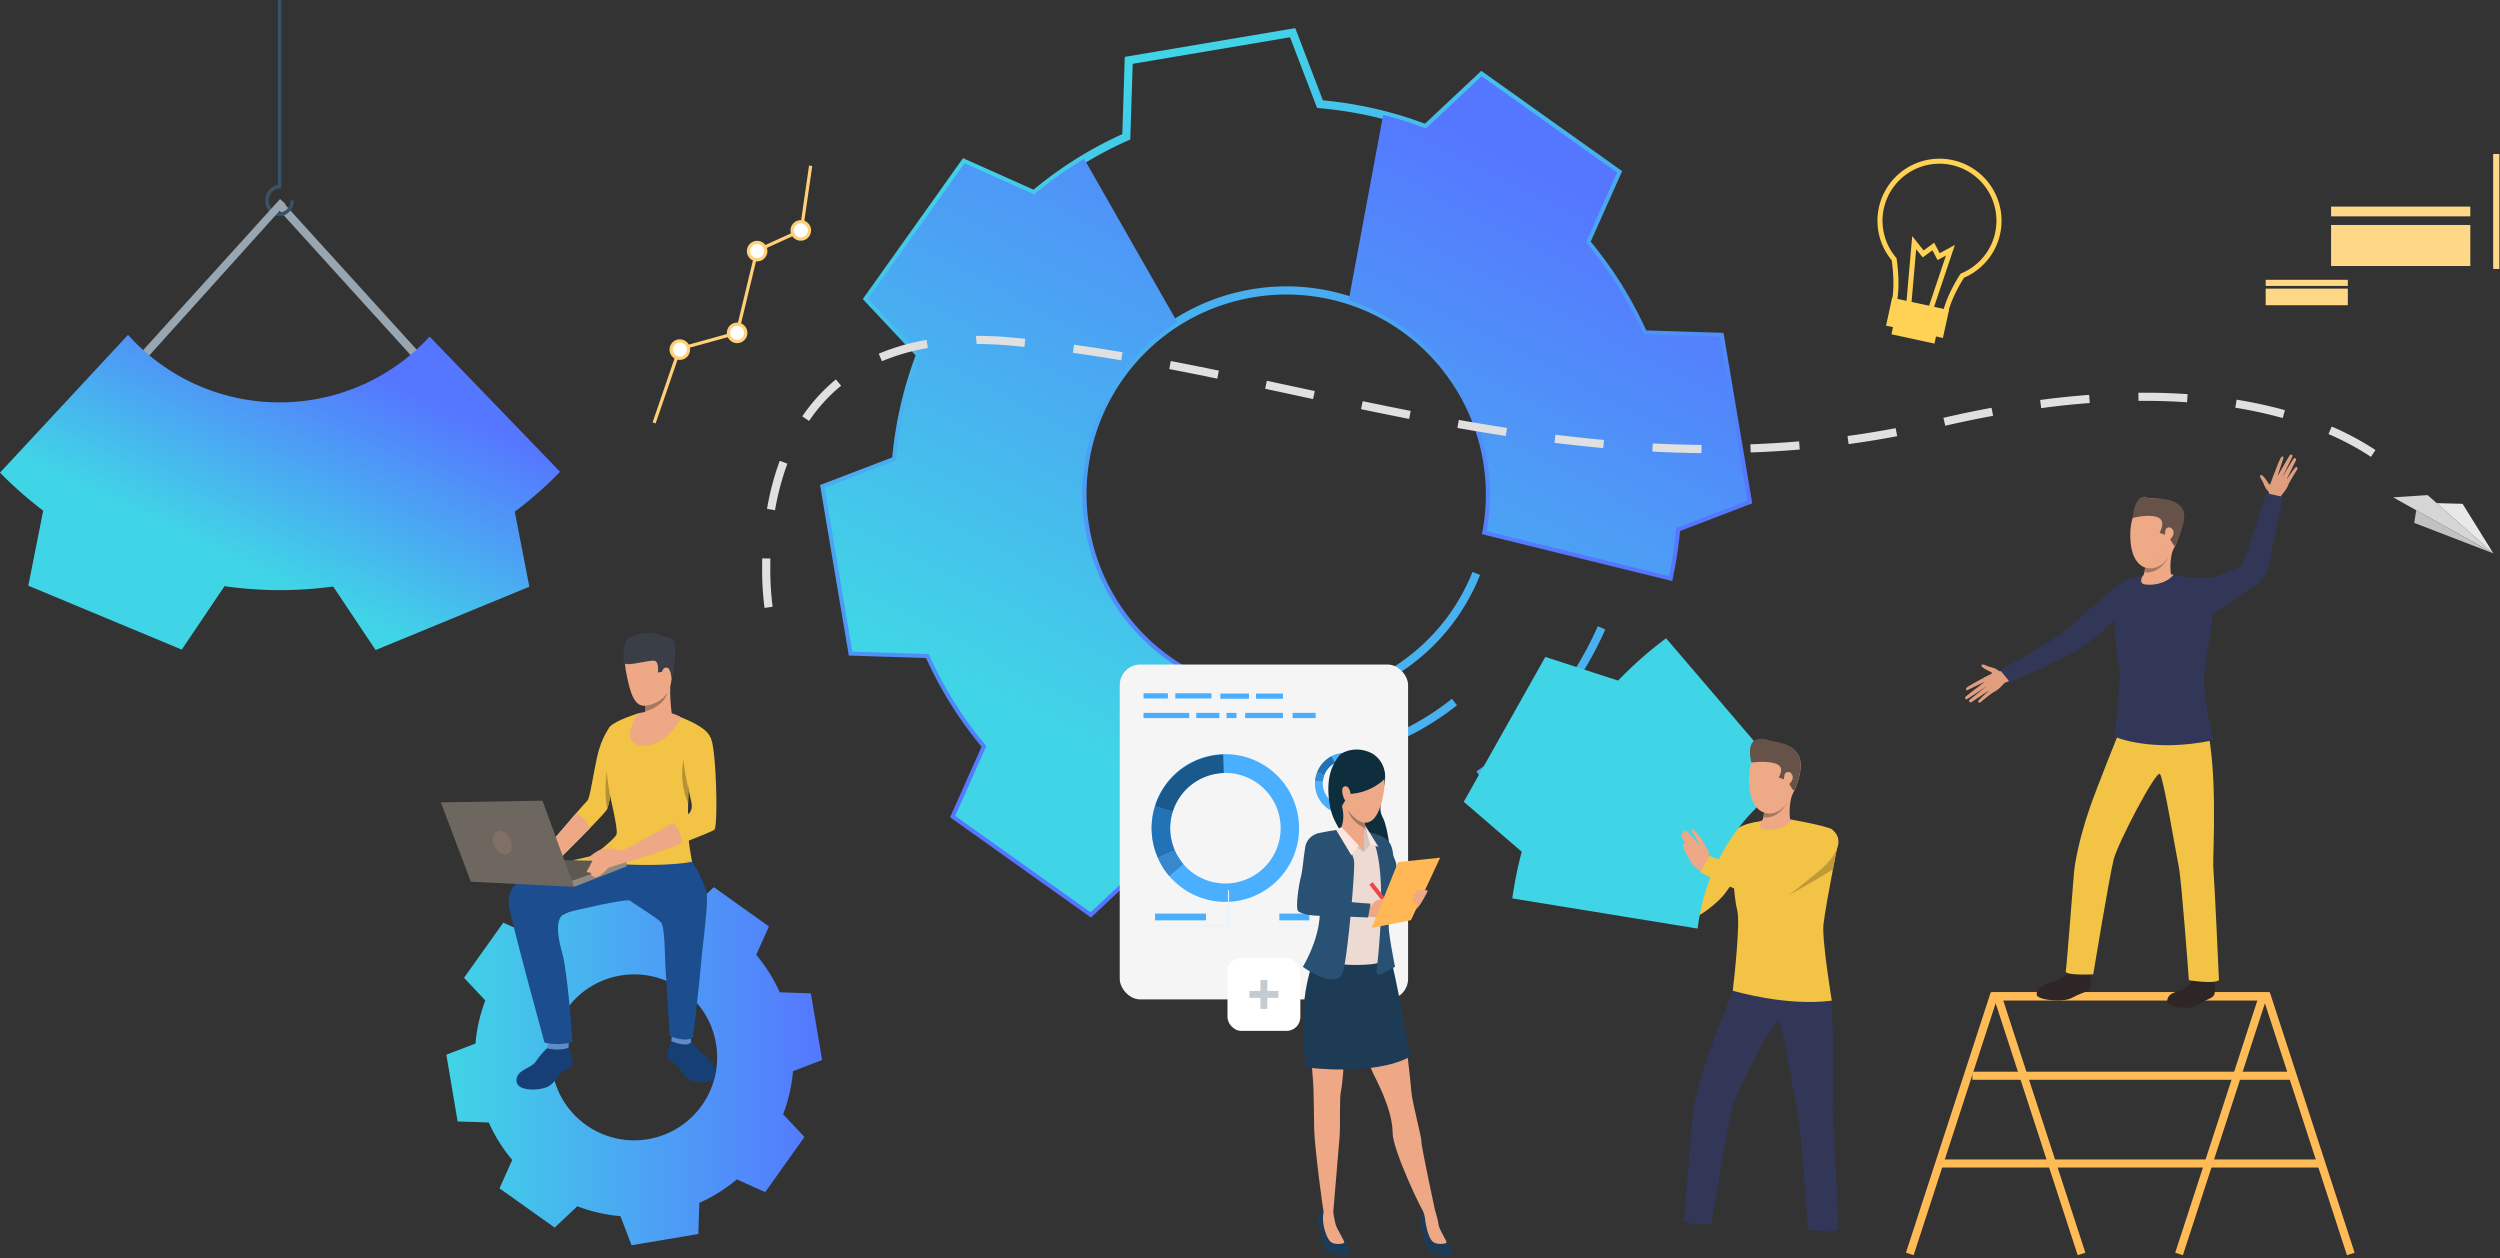 <svg xmlns="http://www.w3.org/2000/svg" width="606" height="305" viewBox="0 0 606 305">
    <rect x="0" y="0" width="606" height="305" fill="#333333" stroke="none"/>
    <defs>
        <linearGradient id="a" x1="30.342%" x2="57.506%" y1="6.113%" y2="69.794%">
            <stop offset="0%" stop-color="#40D5E6"/>
            <stop offset="100%" stop-color="#57F"/>
        </linearGradient>
        <linearGradient id="b" x1="21.417%" x2="63.213%" y1="76.776%" y2="3.837%">
            <stop offset="0%" stop-color="#40D5E6"/>
            <stop offset="100%" stop-color="#57F"/>
        </linearGradient>
        <linearGradient id="c" x1="-.005%" x2="99.995%" y1="-312.386%" y2="-312.386%">
            <stop offset="0%" stop-color="#40D5E6"/>
            <stop offset="100%" stop-color="#57F"/>
        </linearGradient>
        <linearGradient id="d" x1="23.951%" x2="63.452%" y1="57.081%" y2="10.061%">
            <stop offset="0%" stop-color="#40D5E6"/>
            <stop offset="100%" stop-color="#57F"/>
        </linearGradient>
        <linearGradient id="e" x1="-1.691%" x2="50.319%" y1="-118.854%" y2="-180.946%">
            <stop offset="0%" stop-color="#40D5E6"/>
            <stop offset="100%" stop-color="#57F"/>
        </linearGradient>
    </defs>
    <g fill="none" fill-rule="nonzero">
        <path fill="url(#a)" d="M264.451 222.413l-34.155-24.307 7.63-17.097a95.156 95.156 0 0 1-13.444-21.508l-18.733-.594-6.964-41.332 17.493-6.695a95.288 95.288 0 0 1 5.673-24.73l-12.814-13.657 24.3-34.155 17.097 7.633a95.23 95.23 0 0 1 21.513-13.46l.594-18.725 41.333-6.97 6.694 17.506a95.344 95.344 0 0 1 24.738 5.665l13.655-12.81 34.155 24.3-7.633 17.096a95.587 95.587 0 0 1 13.459 21.516l18.738.596 6.965 41.332-17.501 6.698a95.466 95.466 0 0 1-1.693 11.137l-.213.99-46.112-11.36.169-.918a48.621 48.621 0 0 0-19.553-48.218c-21.75-15.479-52.037-10.375-67.513 11.385-15.476 21.76-10.37 52.032 11.385 67.513a48.119 48.119 0 0 0 14.833 7.135l.871.248-8.853 46.696-1.007-.248a94.792 94.792 0 0 1-11.46-3.482l-13.647 12.82zm-31.68-24.98l31.502 22.426 13.365-12.548.58.223a92.813 92.813 0 0 0 10.758 3.376l8.118-42.885a50.203 50.203 0 0 1-14.57-7.177c-22.624-16.088-27.936-47.634-11.816-70.27 16.12-22.637 47.624-27.96 70.263-11.84a50.621 50.621 0 0 1 20.515 49.271l42.323 10.425a93.41 93.41 0 0 0 1.504-10.514l.055-.618 17.142-6.56-6.435-38.131-18.342-.585-.248-.564a93.515 93.515 0 0 0-13.818-22.09l-.398-.474 7.474-16.749-31.517-22.418-13.365 12.548-.581-.223a93.208 93.208 0 0 0-25.396-5.821l-.619-.054-6.559-17.147-38.134 6.435-.59 18.35-.566.247a93.335 93.335 0 0 0-22.09 13.818l-.475.4-16.74-7.486-22.422 31.522 12.548 13.365-.222.579a93.174 93.174 0 0 0-5.817 25.39l-.052.62-17.149 6.566 6.435 38.132 18.35.582.247.566a93.157 93.157 0 0 0 13.82 22.085l.4.47-7.478 16.758z"/>
        <path fill="#48B1F0" d="M311.751 171.159v-1.98a48.456 48.456 0 0 0 45.181-30.55l1.837.743c-7.657 19.247-26.304 31.854-47.018 31.787zM311.751 185.338v-1.98a64.103 64.103 0 0 0 40.194-13.964l1.238 1.554a66.082 66.082 0 0 1-41.432 14.39zM358.994 188.632l-1.109-1.64a82.665 82.665 0 0 0 29.423-35.208l1.812.797a84.598 84.598 0 0 1-30.126 36.051z"/>
        <path fill="#98A6B1" d="M67.15 50.39l1.467-1.33 33.74 37.184-1.467 1.33z"/>
        <path fill="url(#b)" d="M420.275 101.512l-3.351-19.877-18.536-.586a94.602 94.602 0 0 0-13.964-22.325l7.56-16.896-32.834-23.365-13.509 12.68a93.87 93.87 0 0 0-10.365-3.292l-8.35 44.914c23.606 7.637 37.904 31.58 33.434 55.985l44.21 10.89a94.988 94.988 0 0 0 1.733-11.633l17.325-6.628-3.353-19.867zm-148.767-10.36a49.136 49.136 0 0 1 13.835-13.118L262.79 38.496a93.528 93.528 0 0 0-12.073 8.633l-16.92-7.556-11.682 16.416-11.689 16.415 12.68 13.513a94.137 94.137 0 0 0-5.881 25.666l-17.325 6.633 3.35 19.867 3.347 19.867 18.538.586a94.228 94.228 0 0 0 13.949 22.317l-7.549 16.92 16.402 11.684 16.42 11.68 13.528-12.68a92.513 92.513 0 0 0 11.88 3.658l8.471-44.805a49.183 49.183 0 0 1-15.137-7.279c-22.215-15.808-27.415-46.651-11.593-68.88z"/>
        <path fill="url(#c)" d="M189.833 270.1a38.3 38.3 0 0 0 2.393-10.45l7.051-2.698-1.361-8.088-1.364-8.081-7.546-.248a38.362 38.362 0 0 0-5.693-9.085l3.077-6.888-6.683-4.757-6.682-4.755-5.5 5.163a38.43 38.43 0 0 0-10.447-2.396l-2.7-7.051-8.088 1.364-8.074 1.361-.247 7.546a38.42 38.42 0 0 0-9.088 5.693l-6.888-3.077-4.755 6.683-4.757 6.682 5.163 5.497a38.444 38.444 0 0 0-2.393 10.447l-7.054 2.698 1.364 8.088 1.364 8.089 7.546.247a38.513 38.513 0 0 0 5.692 9.086l-3.084 6.885 6.683 4.755 6.682 4.757 5.505-5.166a38.466 38.466 0 0 0 10.447 2.394l2.7 7.051 8.088-1.361 8.089-1.364.247-7.546a38.382 38.382 0 0 0 9.086-5.693l6.883 3.082 4.754-6.683L195 275.6l-5.167-5.5zm-47.768 2.593c-9.05-6.44-11.165-18.997-4.725-28.046 6.44-9.05 18.996-11.166 28.046-4.727s11.167 18.995 4.728 28.046a20.112 20.112 0 0 1-28.049 4.727z"/>
        <path fill="#385369" d="M67.773 52.366c1.913 0 3.465-1.69 3.465-3.774h-.814c0 1.594-1.188 2.886-2.651 2.886-1.463 0-2.648-1.292-2.648-2.886s1.185-2.889 2.648-2.889h.408V0h-.816v44.84c-1.901.247-3.265 2.11-3.047 4.182.203 1.911 1.69 3.351 3.465 3.344h-.01z"/>
        <path fill="#98A6B1" d="M34.925 87.57L33.46 86.24l34.422-37.996 1.361 1.225z"/>
        <path fill="url(#d)" d="M124.78 124.032a94.545 94.545 0 0 0 10.984-9.665l-31.618-32.769c-18.511 20.082-49.797 21.362-69.88 2.844a49.123 49.123 0 0 1-3.232-3.27L0 114.566a93.763 93.763 0 0 0 10.474 9.212l-3.613 18.191 18.594 7.752 18.6 7.744 10.368-15.374a94.5 94.5 0 0 0 26.331.072l10.299 15.404 18.63-7.673 18.628-7.672-3.531-18.189z"/>
        <path fill="#FB5" d="M483.981 242.476h63.212l-19.921 61.177 1.86.606 20.759-63.743h-67.333l-20.557 63.137 1.861.606z"/>
        <path fill="#FB5" d="M505.494 303.653l-19.921-61.177h63.209l20.119 61.783 1.861-.606-20.557-63.137h-67.328l20.756 63.743z"/>
        <path fill="#FB5" d="M478.103 259.781h77.364v1.96h-77.364zM470.134 281.051h92.56v1.96h-92.56z"/>
        <path fill="#E09E7F" d="M549.93 121.055s.448-1.532-.247-2.136c-.582-.513-.963-1.594-1.08-1.926-.158-.445-1.15-1.63-.591-1.836.56-.206 1.733 1.876 2.064 2.264.332.389.708-1.866 1.102-2.227.393-.361 4.088.478 3.65 1.98-.438 1.502-1.903 2.849-1.928 3.128-.071.377-.163.75-.275 1.117l-2.695-.364z"/>
        <path fill="#E09E7F" d="M551.004 115.528s1.649-4.551 2.012-4.764c.364-.213.604-.107.468.324-.136.43-1.462 4.455-1.462 4.455s2.853-5.059 3.113-5.3c.154-.138.631.036.58.273-.053.238-2.595 5.415-2.595 5.415s2.676-4.72 2.953-4.853a.376.376 0 0 1 .468.515c-.176.364-2.408 4.883-2.408 4.883s2.16-3.312 2.462-3.287c.183.015.607.144.02.99-.586.847-1.755 2.97-1.755 2.97l-3.856-1.621zM486.41 162.402s-1.461.644-2.149.045c-.584-.495-1.705-.743-2.052-.817-.46-.1-1.767-.928-1.896-.347-.128.582 2.087 1.47 2.515 1.75.428.28-1.757.948-2.06 1.384-.301.435 1.008 3.992 2.456 3.358 1.448-.633 2.571-2.26 2.849-2.321a9.378 9.378 0 0 0 1.069-.419l-.733-2.633z"/>
        <path fill="#E09E7F" d="M481.083 164.189s-4.297 2.228-4.455 2.619c-.158.39-.027.613.384.423.41-.19 4.207-2.035 4.207-2.035s-4.643 3.493-4.846 3.782c-.119.168.116.621.347.54.23-.082 5.029-3.282 5.029-3.282s-4.331 3.27-4.428 3.561a.371.371 0 0 0 .572.396c.339-.22 4.53-3.027 4.53-3.027s-3.003 2.58-2.939 2.874c.037.18.223.582.975-.109.753-.69 2.703-2.128 2.703-2.128l-2.079-3.614z"/>
        <path fill="#323657" d="M484.87 162.479l2.302 2.836s14.805-6.118 17.077-8.242c0 0 .601-.23 3.663-2.66a62.334 62.334 0 0 1 1.881-1.443l.401-.357 4.089-3.65s7.425-3.943 4.4-8.202c0 0-1.26-1.139-3.192-.22-1.933.918-4.73 3.333-5.391 3.96-.66.626-4.95 4.296-5.183 4.529-.856.866-3.774 3.465-5.279 4.6-2.658 2.008-14.768 8.849-14.768 8.849z"/>
        <path fill="#EEA987" d="M527.215 132.373a17.728 17.728 0 0 1-2.013 3.321c-2.618 3.359-8.726 3.443-8.816-5.781-.04-1.457.147-2.912.552-4.312 1.25-4.093 4.188-4.774 4.188-4.774 2.17-.121 5.967.416 7.232 3.242.896 2.01.245 5.334-1.143 8.304z"/>
        <path fill="#665249" d="M527.215 132.373s-.315.082-1.44-2.195c-.226-.456-.402-.13-.496-.332l-1.797-.7s1.777-2.97-.547-3.797c-2.37-.84-5.994.247-5.994.247.777-7.326 4.188-4.774 4.188-4.774 2.17-.121 6.808 0 8.076 2.836.883 2.015-.602 5.745-1.99 8.715z"/>
        <path fill="#EEA987" d="M524.908 128.467c.134-.616 1.351-1.146 1.869.179.517 1.324-1.213 2.722-1.671 2.44-.458-.282-.406-1.596-.198-2.619z"/>
        <path fill="#2E2626" d="M501.556 235.759s-2.52 2.059-4.638 2.517c-2.118.458-3.217 1.542-3.245 2.799-.027 1.257 6.096 2.086 8.52.82 3.618-1.892 3.984-1.323 4.385-2.268.401-.945.08-3.448.106-3.747.033-.374-5.128-.121-5.128-.121z"/>
        <path fill="#2E2626" d="M501.727 235.085c-.1.345-.178.695-.233 1.05.04.02 4.772.552 4.629-.272a33.644 33.644 0 0 0-.28-1.394l-4.116.616zM531.657 237.407s-1.569 2.38-3.549 2.851c-1.98.47-2.685 1.218-2.782 2.4-.096 1.184 4.623 2.723 7.94.654 2.178-1.366 2.99-1.287 3.43-2.155.44-.87.107-3.312.149-3.594.05-.35-5.188-.156-5.188-.156z"/>
        <path fill="#2F6B8C" d="M532.184 236.543c-.04.34-.059.68-.059 1.022.037.025 4.405.797 4.38 0a6.343 6.343 0 0 0-.276-1.405l-4.045.383z"/>
        <path fill="#F2C344" d="M514.144 176.282s-5.94 14.729-7.645 19.73c-2.245 6.582-3.482 12.376-3.765 15.534-.356 3.96-1.747 22.693-1.997 23.854-.25 1.16 6.665.77 6.665.77s3.888-23.612 4.95-27.837c.99-3.935 10.323-21.78 11.224-20.713.901 1.067 3.889 19.347 4.554 22.45.666 3.104 2.453 27.53 2.453 27.53s6.069.97 7.289 0c0 0-.955-21.78-1.381-27.604-.161-2.227 1.403-26.544-2.346-36.355-1.985-5.18-20 2.64-20 2.64z"/>
        <path fill="#323657" d="M520.552 139.303s-5.136 1.057-5.804 1.646c-.723.628-2.168 6.984-2.245 8.697-.077 1.713.366 8.779 1.09 11.444.722 2.666-.64 13.761-1.097 17.457 0 0 8.91 4.046 23.965.893 0 0-2.646-11.487-2.2-15.14.57-4.68 2.091-14.929 2.091-14.929s1.381-9.764.107-9.524c-4.173.787-9.566-.544-9.566-.544h-6.341z"/>
        <path fill="#EEA886" d="M519.401 140.488s1.577 1.186 6.85-1.138a14.501 14.501 0 0 1 .496-6.247c1.034-3.376-6.799 3.52-6.799 3.52.087.059.104.395.054.868v.092a9.506 9.506 0 0 1-.21 1.15l-.037.152c-.297 1.13-.354.618-.354 1.603z"/>
        <path fill="#A77860" d="M519.792 138.734c3.78.495 5.839-3.587 5.898-3.713-2.584 3.77-5.693 2.544-5.693 2.544a9.774 9.774 0 0 1-.205 1.169z"/>
        <path fill="#EEA886" d="M519.423 139.55s-1.207 1.797.476 2.104c1.683.307 5.12-.07 6.994-2.349 0-.002-4.933-.953-7.47.245z"/>
        <path fill="#323657" d="M528.108 148.973c-.532-1.104.817-3.983 3.111-5.995a16.85 16.85 0 0 1 4.703-2.933c.943-.354 7.39-2.43 7.702-3.237.393-1.02 2.104-6.036 2.245-6.475.274-.873 3.492-10.795 3.492-10.795l4.01.918s-2.99 14.355-3.362 16.184c-.247 1.213-.453 3.351-3.15 5.074-2.745 1.75-8.754 6.187-9.36 6.435-.607.247-7.005 5.742-9.39.824z"/>
        <path fill="#FFD255" d="M463.758 79.277a7.507 7.507 0 0 1-3.876-2.592 5.606 5.606 0 0 1-1.133-4.618c.433-3.168.136-6.596-.203-8.977a15.04 15.04 0 1 1 17.538 4.23c-1.733 2.755-2.97 5.351-3.666 7.717-.715 3.235-4.346 5.198-8.106 4.386a13.8 13.8 0 0 1-.554-.146zm10.224-39.046a13.813 13.813 0 0 0-14.382 22.2l.114.137.025.173c.361 2.475.693 6.123.225 9.517v.047a4.39 4.39 0 0 0 .9 3.63 6.338 6.338 0 0 0 3.713 2.277c3.106.674 6.089-.88 6.648-3.465v-.044c.743-2.527 2.07-5.287 3.913-8.21l.104-.163.18-.074a13.813 13.813 0 0 0-1.447-26.022l.007-.003z"/>
        <path fill="#FFD255" d="M462.082 73.683l1.436-16.451 2.765 3.47 2.559-1.869 1.339 2.537 3.683-1.992-5.272 15.671-1.166-.393 4.274-12.71-2.027 1.097-1.255-2.376-2.36 1.723-1.582-1.98-1.168 13.38zM458.487 81.03l.91-4.202 10.428 2.26-.91 4.202z"/>
        <path fill="#FFD255" d="M457.182 78.939l1.467-6.766 13.783 2.988-1.467 6.766z"/>
        <path fill="#FFD078" d="M158.927 102.636l-.742-.255 6.237-18.154 13.931-3.859 4.795-19.899 10.729-4.885 2.237-15.457.777.114-2.297 15.882-10.773 4.903-4.814 19.978-13.979 3.871z"/>
        <path fill="#FFF" d="M180.291 79.341a2.096 2.096 0 1 1-3.217 2.689 2.096 2.096 0 0 1 3.217-2.689z"/>
        <path fill="#FFD078" d="M180.281 82.596a2.49 2.49 0 1 1 .31-3.507 2.495 2.495 0 0 1-.31 3.507zm-2.692-3.218a1.705 1.705 0 1 0 2.4.216 1.705 1.705 0 0 0-2.4-.21v-.006z"/>
        <path fill="#FFF" d="M185.152 59.521a2.096 2.096 0 1 1-3.217 2.689 2.096 2.096 0 0 1 3.217-2.689z"/>
        <path fill="#FFD078" d="M185.13 62.776a2.49 2.49 0 1 1 .31-3.507 2.495 2.495 0 0 1-.31 3.507zm-2.69-3.218a1.705 1.705 0 1 0 2.4.218 1.708 1.708 0 0 0-2.39-.218h-.01z"/>
        <path fill="#FFF" d="M195.716 54.502a2.101 2.101 0 1 1-2.958-.26 2.101 2.101 0 0 1 2.958.26z"/>
        <path fill="#FFD078" d="M195.716 57.76a2.492 2.492 0 1 1 .304-3.51 2.497 2.497 0 0 1-.304 3.51zm-2.693-3.218a1.705 1.705 0 1 0 2.4.215 1.71 1.71 0 0 0-2.403-.223l.003.008z"/>
        <path fill="#FFF" d="M166.414 83.383a2.099 2.099 0 1 1-2.955-.248 2.099 2.099 0 0 1 2.955.248z"/>
        <path fill="#FFD078" d="M166.404 86.637a2.49 2.49 0 1 1-3.186-3.827 2.49 2.49 0 0 1 3.186 3.827zm-2.69-3.217a1.703 1.703 0 1 0 2.398.215 1.708 1.708 0 0 0-2.398-.21v-.005z"/>
        <path fill="#FFD887" d="M565.055 50.077h33.749v2.366h-33.749zM565.055 54.532h33.749v9.947h-33.749zM549.202 67.822h19.909v1.487h-19.909zM549.202 69.961h19.909v4.024h-19.909z"/>
        <path fill="#FFD989" d="M604.346 37.325h1.487v27.869h-1.487z"/>
        <path fill="#D6D6D6" d="M604.402 134.15l-24.297-13.588 8.353-.552z"/>
        <path fill="#E8E8E8" d="M604.402 134.15l-7.477-12.026-6.274-.166z"/>
        <path fill="#C2C2C2" d="M585.691 123.686l-.485 3.064 19.196 7.4z"/>
        <path fill="#E0E0E0" d="M185.32 147.362a72.27 72.27 0 0 1-.579-9.752c0-.743 0-1.485.03-2.275l1.98.05a86.43 86.43 0 0 0-.027 2.227 71.243 71.243 0 0 0 .56 9.47l-1.963.28zm2.555-23.671l-1.95-.34a65.65 65.65 0 0 1 3.083-11.65l1.857.689a63.763 63.763 0 0 0-3 11.3h.01zm386.842-12.947a65.268 65.268 0 0 0-10.293-5.53l.784-1.816a67.384 67.384 0 0 1 10.61 5.693l-1.1 1.653zm-162.276-.908c-3.893-.04-7.902-.164-11.912-.374l.102-1.98c3.984.208 7.964.334 11.828.371l-.018 1.983zm11.923-.156l-.072-1.98c3.96-.144 7.92-.384 11.805-.713l.169 1.98c-3.926.327-7.92.57-11.917.713h.014zm-35.735-1.067a358.69 358.69 0 0 1-11.84-1.277l.248-1.965c3.992.495 7.952.923 11.773 1.27l-.18 1.972zm59.475-.963l-.268-1.96a228.726 228.726 0 0 0 11.67-1.906l.369 1.946a224.204 224.204 0 0 1-11.771 1.918v.002zm-83.098-1.968a548.13 548.13 0 0 1-11.74-1.947l.347-1.95c4.027.715 7.96 1.368 11.692 1.94l-.3 1.958zm106.526-2.475l-.445-1.93c3.935-.908 7.86-1.733 11.672-2.43l.359 1.947c-3.79.693-7.688 1.505-11.593 2.409l.007.004zm-275.413-1.17l-1.64-1.111a42.058 42.058 0 0 1 8.15-8.96l1.254 1.532a40.046 40.046 0 0 0-7.764 8.539zm145.448-.495c-3.606-.706-7.425-1.485-11.652-2.359l.403-1.938c4.228.879 8.032 1.651 11.633 2.356l-.384 1.94zm211.769-.21a107.143 107.143 0 0 0-11.492-2.5l.315-1.953c3.945.633 7.854 1.483 11.706 2.544l-.53 1.908zm-58.546-2.414l-.263-1.962a198.07 198.07 0 0 1 11.88-1.238l.149 1.98c-3.829.272-7.784.696-11.766 1.238v-.018zm35.355-1.403a141.33 141.33 0 0 0-10.298-.342h-1.485l-.018-1.98h1.54c3.536 0 7.039.117 10.395.347l-.134 1.975zm-211.86-.782l-11.61-2.5.413-1.935 11.618 2.495-.421 1.94zm-23.225-4.95a843.978 843.978 0 0 0-11.633-2.324l.374-1.945c3.591.69 7.405 1.452 11.657 2.331l-.398 1.938zm-81.277-4.222l-.775-1.825a52.814 52.814 0 0 1 11.588-3.34l.325 1.962a50.656 50.656 0 0 0-11.138 3.203zm57.992-.22a399.345 399.345 0 0 0-11.704-1.82l.274-1.963c3.735.523 7.69 1.139 11.761 1.83l-.331 1.952zm-23.453-3.248a342.495 342.495 0 0 0-3.398-.324 93.832 93.832 0 0 0-8.183-.376l-.166-1.98h.082c2.759 0 5.573.128 8.442.386 1.139.104 2.28.212 3.423.324l-.2 1.97z"/>
        <rect width="69.899" height="81.182" x="271.423" y="161.08" fill="#F5F5F5" rx="4.995"/>
        <path fill="#4AAFFF" d="M313.855 194.743c-3.274-9.307-13.472-14.197-22.779-10.924-9.306 3.274-14.197 13.473-10.923 22.78l.064.172c.136.38.282.743.44 1.114 3.845 8.83 13.998 13.024 22.953 9.478 8.955-3.545 13.487-13.551 10.245-22.62zm-12.308 18.624c-6.638 2.389-13.989-.793-16.79-7.266a13.392 13.392 0 1 1 16.79 7.267z"/>
        <path fill="#1A598C" d="M284.251 196.775l-4.267-1.332a17.882 17.882 0 0 1 16.521-12.54l.134 4.47a13.414 13.414 0 0 0-12.375 9.404l-.013-.002z"/>
        <path fill="#2273B5" d="M284.756 206.11l-4.091 1.79a17.798 17.798 0 0 1-.673-12.452l4.267 1.332a13.33 13.33 0 0 0 .175 8.501c.094.28.203.557.322.83z"/>
        <path fill="#3788CC" d="M283.427 212.355a17.573 17.573 0 0 1-2.762-4.455l4.099-1.784a13.224 13.224 0 0 0 2.076 3.336l-3.413 2.903z"/>
        <path fill="#4AAFFF" d="M329.343 205.673a7.398 7.398 0 0 0-8.538 1.61 7.257 7.257 0 0 0-1.3 1.909 7.383 7.383 0 0 0 3.51 9.836c.148.071.3.138.453.198a7.39 7.39 0 0 0 5.865-13.556l.01.003zm1.85 9.048a5.52 5.52 0 0 1-7.369 2.638 5.54 5.54 0 1 1 7.378-2.638h-.01z"/>
        <path fill="#1A598C" d="M321.277 214.914l-1.638.866a7.373 7.373 0 0 1-.134-6.59 7.257 7.257 0 0 1 1.3-1.909l1.343 1.27a5.546 5.546 0 0 0-.87 6.37v-.007z"/>
        <path fill="#2273B5" d="M324.168 217.498l-.678 1.733a6.116 6.116 0 0 1-.453-.198 7.311 7.311 0 0 1-3.398-3.253l1.638-.858a5.472 5.472 0 0 0 2.537 2.435c.109.05.228.096.354.141z"/>
        <path fill="#4AAFFF" d="M332.863 193.01a7.393 7.393 0 0 0-13.365-6.32 6.608 6.608 0 0 0-.198.452 7.39 7.39 0 0 0 13.563 5.868zm-9.049 1.847a5.54 5.54 0 0 1-2.638-7.386 5.542 5.542 0 1 1 2.638 7.38v.006z"/>
        <path fill="#4AAFFF" d="M323.611 184.934l-.859-1.638a7.41 7.41 0 0 1 8.5 1.166l-1.268 1.346a5.549 5.549 0 0 0-6.373-.874z"/>
        <path fill="#2273B5" d="M321.027 187.813l-1.72-.678c.06-.151.126-.305.198-.453a7.356 7.356 0 0 1 3.247-3.386l.86 1.638a5.532 5.532 0 0 0-2.585 2.879z"/>
        <path fill="#3788CC" d="M318.817 189.246c.06-.724.226-1.436.495-2.111l1.72.678a5.445 5.445 0 0 0-.366 1.581l-1.849-.148z"/>
        <path fill="#E2F3FE" d="M323.91 224.579h-13.797v-.275h13.525v-5.212h.273zM297.93 224.579h-17.948v-.275h17.671v-8.531h.278z"/>
        <path fill="#4AAFFF" d="M279.984 221.451h12.348v1.646h-12.348zM310.115 221.451h7.262v1.646h-7.262zM277.188 168.048h5.91v1.262h-5.91zM301.824 172.802h9.17v1.262h-9.17zM289.969 172.802h5.598v1.262h-5.598zM277.188 172.802h11.09v1.262h-11.09zM284.897 168.048h8.757v1.262h-8.757zM297.317 172.802h2.406v1.262h-2.406zM304.452 168.117h6.541v1.262h-6.541zM313.325 172.802h5.579v1.262h-5.579zM295.807 168.117h6.935v1.262h-6.935z"/>
        <rect width="17.662" height="17.662" x="297.54" y="232.224" fill="#FFF" rx="3.334"/>
        <path fill="#C5CCD1" d="M305.536 237.541h1.671v7.027h-1.671z"/>
        <path fill="#C5CCD1" d="M302.861 240.219h7.027v1.671h-7.027z"/>
        <path fill="#323657" d="M340.862 213.855c-.03.017-.037.017 0 0z"/>
        <path fill="#163F75" d="M132.66 254.051a17.6 17.6 0 0 0-2.683 3.144c-1.27 1.903-4.636 2.004-4.782 4.6-.146 2.597 4.582 2.679 7.062 1.835 2.48-.844 2.853-3.386 4.353-4.02 1.5-.633 2.277-1.148 2.163-2.386-.114-1.237-.945-3.25-.945-3.25a10.47 10.47 0 0 1-1.485.36 12.293 12.293 0 0 1-3.683-.283z"/>
        <path fill="#F2C344" d="M149.646 183.662s-.95 5.653-1.718 9.386c-.31 1.512-.589 2.722-.764 3.088-.218.476-2.003 2.391-4.186 4.638-3.831 3.946-8.895 8.91-8.895 8.91l-1.98-3.754s4.497-5.272 7.544-8.789c1.41-1.626 2.512-2.878 2.722-3.059.639-.57 1.377-6.187 2.416-10.816 1.04-4.628 3.123-7.177 3.123-7.177l1.738 7.573z"/>
        <path fill="#EEA886" d="M142.978 200.777c-3.831 3.945-8.895 8.91-8.895 8.91l-1.98-3.755s4.497-5.271 7.544-8.788c.933.458 2.666 1.564 3.331 3.633z"/>
        <path fill="#163F75" d="M167.558 252.504s1.301 1.438 2.071 2.312c.77.874 3.713 2.43 3.732 5.022.018 2.809-2.175 2.561-4.125 2.46-1.95-.101-3.532-1.45-4.354-3.042-.822-1.591-3.005-2.007-3.158-3.289-.154-1.282 1.012-3.591 1.012-3.591l4.822.128z"/>
        <path fill="#5F8CC9" d="M162.976 249.975l-.247 2.39s4.069 1.773 4.821.13l-.176-2.129-4.398-.391zM132.868 252.321l-.22 1.733c1.689.51 3.494.483 5.167-.077l.055-1.54-5.002-.116z"/>
        <path fill="#F2C344" d="M167.778 208.925c.14.495-26.047 0-26.047 0s7.244-5.275 7.714-6.683c.47-1.408-1.846-9.86-2.148-12.61-.247-2.2-.846-12.046.604-13.548 1.517-1.572 6.977-3.218 6.977-3.218l7.96.295c.771.164 1.526.402 2.252.71.938.438 6.309 2.349 7.177 5.032.87 2.683-5.346 11.308-5.346 11.308s0 .389-.03 1.022c-.024.85-.059 2.136-.09 3.532-.043 1.81-.08 3.802-.08 5.255-.01 3.425.916 8.402 1.057 8.905z"/>
        <path fill="#1B4D8F" d="M167.778 208.925s3.561 5.232 3.61 8.803c.05 3.572-1.318 13.474-1.417 15.437-.1 1.962-1.946 18.315-1.946 18.315s-1.425 1.324-5.692-.337c0 0-.943-15.506-1.045-17.164-.101-1.658-.101-9.306-1.056-10.415-.956-1.109-6.74-4.576-7.495-5.23-.755-.653-13.9 2.476-15.278 2.842-3.566.923-1.94 7.13-1.15 9.912 1.318 4.653 2.474 21.463 2.474 21.463s-2.54 1.085-6.794.169c0 0-8.355-30.351-8.625-33.37-.27-3.02-.399-7.985 20.186-11.78l24.228 1.355z"/>
        <path fill="#EEA886" d="M157.061 155.571s-6.908-1.56-5.331 7.136c1.576 8.694 3.24 9.38 7.413 7.573 4.172-1.807 3.794-7.37 4.004-10.1.21-2.73-3.88-4.502-6.086-4.609z"/>
        <path fill="#EEA886" d="M155.234 175.096s3.06 3.243 7.896.295c0 0-1.082-7.03-.513-10.455.57-3.425-6.308 5.31-6.308 5.31.089.046.148.373.163.838.012.466-.012.932-.072 1.394-.143 1.136-.497 2.339-1.166 2.618z"/>
        <path fill="#EEA886" d="M160.769 161.553c.089-.767 1.606-1.047 1.732.102.126 1.148-.688 3.17-1.265 2.97-.576-.2-.594-2.018-.467-3.072z"/>
        <path fill="#3A3F47" d="M162.808 164.644s-.178-2.74-1.18-2.814c-1.003-.074-1.142 1.008-1.142 1.008l-1.01.19s.32-2.4-.68-2.819c-1-.418-6.475 1.322-7.276.617-.802-.706-.439-5.577 1.014-6.242 1.453-.666 5.445-2.161 8.39-.174 0 0 2.29-.262 2.629 1.584.339 1.847-.124 7.28-.745 8.65z"/>
        <path fill="#A77860" d="M156.4 172.473c4.99-1.54 5.364-4.544 5.37-4.591-1.642 2.824-5.298 3.197-5.298 3.197.012.466-.012.932-.072 1.394z"/>
        <path fill="#EEA886" d="M165.172 173.908s-3.654 7.262-9.556 6.804c-5.903-.458-1.008-7.781-.743-7.848.265-.067 6.059-1.51 10.299 1.044z"/>
        <path fill="#F2C344" d="M138.736 208.556s18.085 2.227 29.042.369l-20.936-2.616s-.124.534-8.106 2.247z"/>
        <path fill="#EEA886" d="M152.262 205.484l-1.346.683s.306 2.141 1.044 2.79l1.512-.386s-.317-2.35-1.21-3.087z"/>
        <path fill="#F2C344" d="M173.19 201.101c-.27.315-3.826 1.733-7.843 3.29-5.487 2.113-11.677 4.113-11.677 4.113l-1.408-3.022s6.482-3.522 10.863-5.997c2.069-1.166 3.668-2.099 3.893-2.314.705-.67.886-1.747.369-3.621-.518-1.874-1.71-10.499-1.844-11.504-.134-1.005.334-3.69 2.851-3.824 2.517-.133 3.794.577 3.794.577s.631.262 1.102 6.366c.47 6.103.537 15.199-.1 15.936z"/>
        <path fill="#B59233" d="M166.882 191.233c-.025.85-.06 2.136-.092 3.532-2.455-6.017-1.037-10.818-1.012-10.89-.267 1.624 1.084 7.28 1.104 7.358zM147.928 193.05c-.31 1.512-.589 2.722-.764 3.089-.84-4.06-.085-9.254-.085-9.254.117 2.482.85 6.165.85 6.165z"/>
        <path fill="#EEA886" d="M165.347 204.4c-5.487 2.114-11.88 4.178-11.88 4.178l-1.21-3.086s6.482-3.522 10.863-5.992c.005-.015 1.596.77 2.227 4.9z"/>
        <path fill="#5E5853" d="M151.87 208.749l-25.704-.379 12.978 6.591z"/>
        <path fill="#91887F" d="M139.144 214.961l12.727-4.93v-1.282l-13.731 4.955z"/>
        <path fill="#EEA886" d="M151.205 206.215s-1.606-.248-2.722-.51c-.86-.198-2.995.076-3.54.628-.544.552-2.272 4.391-2.598 4.626-.327.235.166.777.742.495 0 0 .53 1.68 1.832 1.052 1.302-.629 2.185-2.002 2.866-2.245.68-.242 4.653-1.463 4.653-1.463s-.21-2.992-1.233-2.583z"/>
        <path fill="#EEA886" d="M145.344 206.08c-.45.212-.884.452-1.301.721-.27.223-1.362 1.04-1.624 1.238-.262.198.398.742 2.349-.107 1.95-.849.576-1.851.576-1.851z"/>
        <path fill="#6E6760" d="M139.144 214.961l-7.645-20.876-24.648.403 7.286 19.238z"/>
        <path fill="#807066" d="M123.609 203.319c.742 1.505.525 3.143-.507 3.658-1.033.515-2.475-.282-3.218-1.787-.742-1.505-.527-3.14.495-3.658 1.022-.517 2.487.284 3.23 1.787z"/>
        <path fill="#0E2D3D" d="M332.521 182.583s4.096 2.012 3.084 7.457-1.463 6.188-.33 8.319c1.134 2.13 2.476 11.217 1.451 12.94-1.024 1.722-12.622-7.57-14.231-15.366-1.609-7.796 1.02-11.263 1.948-12.555.928-1.292 4.46-2.631 8.078-.795z"/>
        <path fill="#285173" d="M333.655 202.264s2.086.424 3.257 2.149c.814 1.198.881 3.863.99 4.363.109.5 1.673 6.188 1.673 6.188l-4.344 2.91-1.576-15.61z"/>
        <path fill="#1D3B54" d="M349.717 299.351s2.834 3.817 2.446 4.423c-.389.606-3.369.69-5.185 0-1.817-.69-1.857-5.165-2.678-7.086-.344-.804.39-3.18 1.425-3.351 1.035-.17 2.159.332 2.159.332s-1.085 2.707 1.833 5.682z"/>
        <path fill="#EEA886" d="M347.89 293.639c.367 1.033.64 2.096.815 3.178.18 1.287 2.02 4.02 1.933 4.363-.086.344-2.418.659-3.368-.232-.95-.891-1.564-3.483-1.772-5.032a12.81 12.81 0 0 0-.44-2.156s1.937-1.071 2.833-.121z"/>
        <path fill="#1D3B54" d="M325.03 299.416s2.722 3.752 2.343 4.358c-.378.606-3.368.69-5.197 0-1.83-.69-1.857-5.165-2.678-7.086-.344-.804.39-3.18 1.425-3.351 1.035-.17 2.248.369 2.248.369s-1.047 2.735 1.858 5.71z"/>
        <path fill="#EEA886" d="M323.178 293.706c.124 1.019.312 2.029.562 3.024.346 1.253 2.203 4.106 2.116 4.455-.087.35-2.418.659-3.368-.232-.95-.891-1.686-3.465-1.773-5.032a8.23 8.23 0 0 1 .216-2.579s1.344-.59 2.247.364z"/>
        <path fill="#EEA886" d="M336.848 231.573s2.432 11.319 2.992 14.167c.56 2.849 2.123 16.65 2.29 18.996.165 2.346 2.538 11.187 2.427 12.026-.111.839 3.515 17.671 3.515 17.671s-1.238.99-2.545.09c-.67-.466-7.957-15.759-7.957-19.949 0-5.794-4.282-13.365-4.836-14.65-5.133-12.038-4.123-15.718-4.792-16.5-.668-.782-.742.495-1.12 2.227-.38 1.733-1.238 16.706-1.733 18.605-.495 1.898-.114 8.326-.394 11.565-.28 3.24-1.505 17.897-1.505 17.897s-.95 1.485-2.281.04c-.288-.312-2.302-16.335-2.357-20.184-.054-3.849-.116-9.157-.225-10.838-1.034-15.974-3.579-18.255.428-29.561 7.495-21.181 18.093-1.602 18.093-1.602z"/>
        <path fill="#1D3B54" d="M320.512 228.403s-6.93 9.7-3.96 30.333c0 0 16.44 2.228 25.245-2.586 0 0-3.643-21.285-4.95-24.584-1.306-3.3-16.334-3.163-16.334-3.163z"/>
        <path fill="#EDDAD3" d="M329.804 200.849s2.551 1.205 3.437 1.383c.886.178 4.327 4.646 4.93 6.277.605 1.63 0 4.079-1.237 6.95-1.237 2.87-.07 3.831-.636 6.702-.567 2.87-1.064 8.954-.958 10.55.107 1.597-14.355 1.897-17.642-1.011 0 0 3.314-4.95 3.74-5.673.426-.723.072-4.574-.32-5.566-.39-.993-2.984-9.438-2.984-9.438s-2.124-6.484-.205-7.974c1.665-1.294 6.207-1.757 7.024-2.04.816-.282 3.175-.408 4.85-.16z"/>
        <path fill="#D6C5BE" d="M330.618 206.541l1.552-1.816-1.347-4.785c-.3 2.187-.368 4.4-.205 6.601z"/>
        <path fill="#EEA886" d="M331.021 197.903s-.069.639-.153 1.525c-.035.391-.074.834-.111 1.287a28.812 28.812 0 0 0-.14 3.396s-2.652 2.66-5.67-3.101c0 0 1.27-2.376.315-5.614-.955-3.237 5.76 2.507 5.76 2.507z"/>
        <path fill="#EEA886" d="M330.618 204.113v2.428l-3.054-2.282z"/>
        <path fill="#D6C5BE" d="M330.618 206.541l-1.27-1.569-4.27-4.257-1.38 1.332z"/>
        <path fill="#285173" d="M324.487 201.123s3.584 5.445 3.755 7.831c.17 2.386-1.332 20.295-2.534 26.055-1.203 5.759-9.9-.649-9.9-.649s5.845-9.46 3.6-17.033c-2.244-7.573-3.056-10.603-3.056-10.603s.77-4.207 3.507-4.811c2.386-.52 4.628-.79 4.628-.79zM338.407 209.237s.646 2.286-1.871 7.34c0 0 .04 6.472.111 8.492.072 2.02 1.5 9.291 1.5 9.291l-3.44 1.832a.703.703 0 0 1-1.055-.69c.706-5.817 3-27.882-1.955-33.814l1.98.586s3.542 2.904 4.73 6.963z"/>
        <path fill="#FAE6DE" d="M332.17 204.725l1.953.54-3.302-5.325zM329.348 204.972l-1.784 2.341-3.668-6.113 1.28-.732z"/>
        <path fill="#EB4747" d="M331.93 214.46l.783-.621 4.744 5.995-.784.62z"/>
        <path fill="#EEA886" d="M331.65 219.753c.263.002.521-.073.743-.216.514-.388.7-1.343 1.608-1.274.909.07 1.33 2.918 1.102 3.465-.228.547-1.485.81-3.352.435-1.866-.373-.101-2.41-.101-2.41z"/>
        <path fill="#EEA886" d="M333.69 218.295a28.262 28.262 0 0 1 2.811-.77c1.322-.287 2.9-.378 3.054-.15.154.227-1.287.475-2.581.843-1.193.34-.909.463-.909.463s-.079-.04 1.282-.168c1.466-.136 2.97-.134 3.121.16.072.142.023.248-.495.372.317-.015.362.067.374.195.062.659-2.074 1.183-2.92 1.391.65-.156 1.143-.203.908.248-.267.495-3.314 1.116-4.388 1.435-1.183.33-.258-4.019-.258-4.019z"/>
        <path fill="#285173" d="M320.362 202.01c-.899-.29-3.535.645-3.98 3.346-.446 2.7-.624 5.692-1.04 7.157-.416 1.466-1.485 7.906-.584 8.44.901.535 2.58 1.022 4.95 1.022 2.445 0 11.92.426 11.92.426l.596-3.366s-3.6-.186-5.465-.468c-1.66-.247-3.96-.96-6.682-1.257 0 0 .574-3.992.99-5.123.416-1.131 3.334-8.87-.705-10.178z"/>
        <path fill="#EEA886" d="M337.691 219.295l.446 1.081-.95-.68z"/>
        <path fill="#FFB855" d="M332.474 224.94l9.544-1.893 7.078-15.15-10.187 1.072z"/>
        <path fill="#EEA886" d="M343.208 220.483c.368-.355.7-.746.99-1.166.468-.68 1.98-3.277 1.852-3.44-.13-.163-2.404-.218-2.815.15-.41.37.404.516.404.516s-1.238.128-1.149.477c.09.35.835.248.835.248s-.99.19-.847.495c.144.304.631.304.631.304s-.883.112-.774.446c.108.334 1.507.65 1.319.93-.179.333-.328.681-.446 1.04z"/>
        <path fill="#EEA987" d="M331.927 183.187s5.94 1.869 2.723 12.128c-3.218 10.258-11.353-1.188-10.504-7.445.849-6.257 7.781-4.683 7.781-4.683z"/>
        <path fill="#0E2D3D" d="M335.254 189.177a13.42 13.42 0 0 1-7.903 3.264s-1.9 2.228-2.047 3.104c0 0-4.413-7.524 1.012-12.034 5.426-4.51 10.932 3.807 8.938 5.666z"/>
        <path fill="#EEA987" d="M327.41 192.644c-.037-.742-.495-2.448-1.608-1.98-1.114.468.066 3.938.804 3.713 0 .022.896.037.804-1.733z"/>
        <path fill="#A77860" d="M330.868 199.428c-.035.391-.074.834-.111 1.287-3.44-1.698-3.96-4.146-3.983-4.222 2.45 3.165 4.094 2.935 4.094 2.935z"/>
        <path fill="#F2C344" d="M401.066 210.427s7.505 12.375 10.133 11.729c1.215-.3 5.244-3.403 6.767-5.376.495-.65.99-1.331 1.46-2.007a78.22 78.22 0 0 0 3.329-5.277s7.237-7.32 2.809-10.202c0 0-3.544.495-5.022 2.077-1.477 1.581-2.99 4.646-3.378 5.49-.389.843-5.492 6.93-5.774 7.103-.283.173-2.213-.869-3.483-2.287-1.87-2.092-3.908-4.913-3.908-4.913l-2.933 3.663z"/>
        <path fill="url(#e)" d="M392.23 164.976l-17.641-5.737-19.768 35.113 14.048 12.108a95.74 95.74 0 0 0-2.292 11.315l44.934 7.314a49.532 49.532 0 0 1 22.047-35.64l-29.7-34.734a94.255 94.255 0 0 0-11.627 10.261z"/>
        <path fill="#323657" d="M421.683 236.093s-6.002 14.89-7.73 19.946c-2.269 6.653-3.519 12.513-3.806 15.704-.359 4.012-1.767 22.943-2.017 24.116-.25 1.173 6.737.78 6.737.78s3.933-23.872 5.002-28.146c.99-3.977 10.437-22.028 11.345-20.939.909 1.09 3.933 19.553 4.606 22.699.673 3.145 2.475 27.834 2.475 27.834s6.136.99 7.37 0c0 0-.967-22.028-1.398-27.906-.163-2.228 1.419-26.837-2.373-36.754-1.99-5.232-20.21 2.666-20.21 2.666z"/>
        <path fill="#F2C344" d="M420.02 240.142s12.77 3.87 24.007 2.41c0 0-2.46-14.887-2.007-18.582.32-2.655 1.394-8.56 2.277-13.231.369-1.948.698-3.688.933-4.88.2-1.05.327-1.689.327-1.689s-.495-2.242-1.485-3.091c-.99-.849-9.682-2.376-9.682-2.376h-6.23s-5.197 1.067-5.873 1.663c-.743.639-2.183 7.066-2.267 8.796-.084 1.73.369 8.87 1.099 11.568.73 2.698-.636 15.682-1.1 19.412z"/>
        <path fill="#C6CAD9" d="M421.262 211.018h2.591v3.958h-2.591z"/>
        <path fill="#EEA886" d="M427.03 198.95s-1.224 1.817.48 2.126c1.702.31 4.994-.069 6.89-2.373 0 0-4.987-.456-7.37.247z"/>
        <path fill="#BF9A36" d="M433.546 217.058s8.796-5 10.761-6.32c.369-1.947.698-3.687.933-4.88.012 0-5.984 2.428-11.694 11.2z"/>
        <path fill="#EEA886" d="M414.431 209.261a1.381 1.381 0 0 1-.41-.774c-.057-.72.688-1.624-.122-2.3-.81-.675-3.821 1.238-4.143 1.85-.322.61.46 1.836 2.332 3.038 1.87 1.203 2.343-1.814 2.343-1.814z"/>
        <path fill="#EEA886" d="M414.137 206.452c-.473-.984-1-1.941-1.577-2.868-.814-1.287-2.047-2.723-2.358-2.572-.72.344.559 1.44 1.274 2.772.659 1.238.357 1.064.357 1.064s.101.032-.894-1.16c-1.07-1.285-2.304-2.495-2.7-2.384-.193.055-.248.173.064.7-.247-.264-.359-.235-.495-.145-.668.472.587 2.603 1.084 3.45-.388-.649-.742-1.082-.967-.545-.248.616 1.663 3.547 2.242 4.663.638 1.22 3.97-2.975 3.97-2.975z"/>
        <path fill="#F2C344" d="M444.206 201.178c-.96-.787-4.208-.908-6.638 1.547-1.718 1.732-3.267 3.598-3.916 4.383-1.237 1.485-3.873 5.467-4.737 5.344-.864-.124-7.108-2.27-7.566-2.347-.458-.076-7.034-2.658-7.034-2.658l-2.153 4.052s12.964 6.204 14.15 6.603c1.185.398 3.677 1.888 6.348-.31 2.542-2.09 7.407-5.897 8.756-7.048.493-.433 7.069-6.076 2.79-9.566z"/>
        <path fill="#EEA886" d="M427.007 199.906s1.594 1.198 6.93-1.151a14.66 14.66 0 0 1 .522-6.29c1.047-3.412-6.88 3.533-6.88 3.533.086.06.103.4.054.876v.094c-.046.392-.117.78-.213 1.163l-.037.154c-.32 1.14-.376.626-.376 1.62z"/>
        <path fill="#A77860" d="M427.4 198.131c3.82.495 5.903-3.623 5.965-3.744-2.616 3.82-5.742 2.583-5.742 2.583-.05.392-.124.78-.223 1.161z"/>
        <path fill="#EEA987" d="M434.905 191.699a18.124 18.124 0 0 1-2.035 3.358c-2.648 3.396-8.82 3.48-8.91-5.846a14.26 14.26 0 0 1 .56-4.358c1.262-4.138 4.232-4.829 4.232-4.829 2.193-.121 6.034.423 7.31 3.28.904 2.034.248 5.397-1.157 8.395z"/>
        <path fill="#665249" d="M434.905 191.699s-.317.084-1.456-2.228c-.23-.46-.406-.131-.495-.334l-1.816-.708s1.732-2.453-.632-3.287c-2.393-.849-5.98-.297-5.98-.297-1.865-8.167 4.646-5.276 4.646-5.276 2.31.433 5.621.87 6.898 3.727.896 2.042.24 5.405-1.165 8.403z"/>
        <path fill="#EEA987" d="M432.573 187.754c.134-.624 1.366-1.161 1.889.178.522 1.339-1.238 2.762-1.688 2.475-.45-.287-.426-1.621-.2-2.654z"/>
    </g>
</svg>
